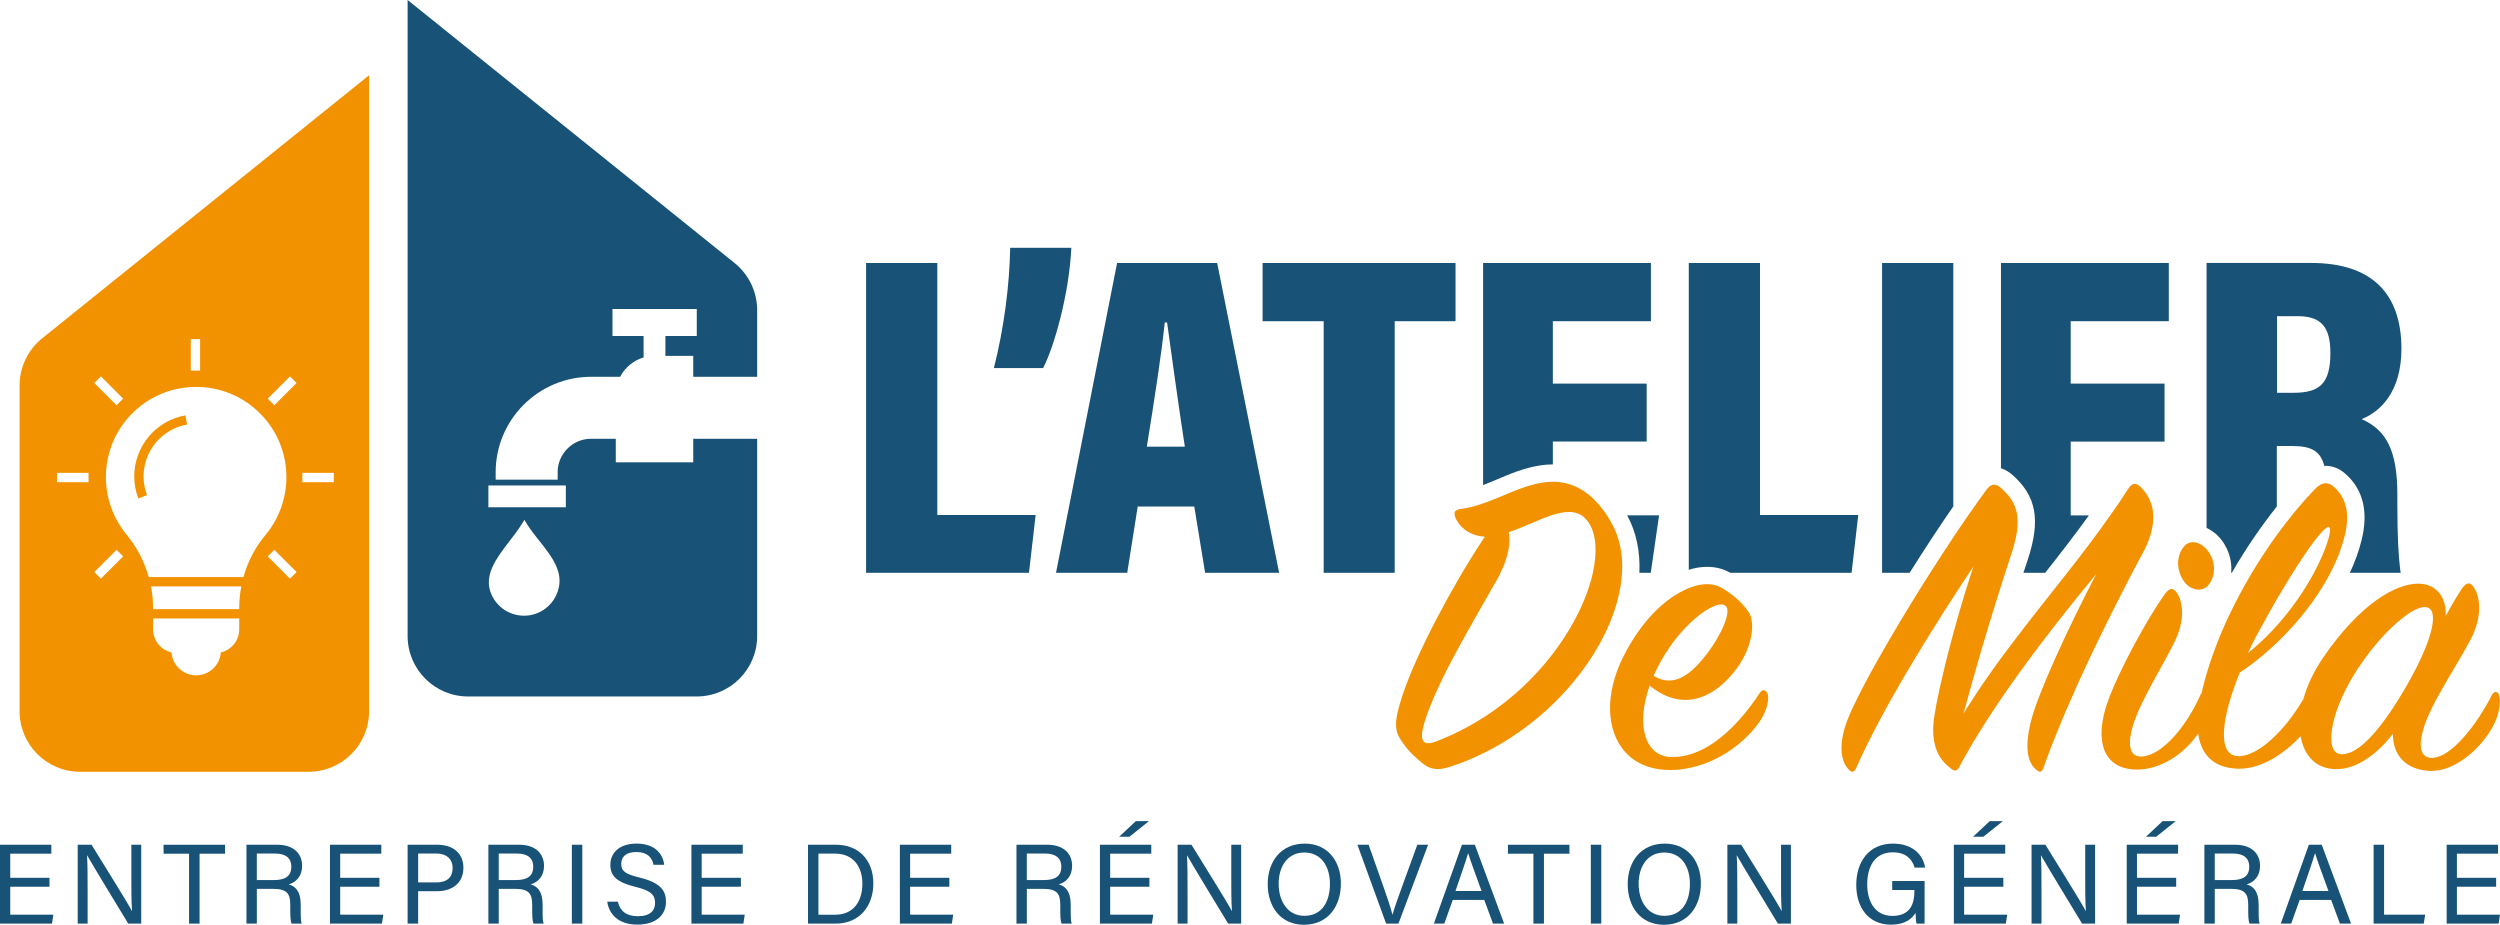 <?xml version="1.0" encoding="UTF-8"?>
<svg id="Calque_1" data-name="Calque 1" xmlns="http://www.w3.org/2000/svg" viewBox="0 0 1351.72 500">
  <defs>
    <style>
      .cls-1 {
        fill: #f39200;
      }

      .cls-2 {
        fill: #185277;
      }
    </style>
  </defs>
  <path class="cls-2" d="M26.75,479.45H5.54v15.09h23.3l-.73,4.84H0v-42.64h27.77v4.84H5.54v13.02h21.21v4.85Z"/>
  <path class="cls-2" d="M42.01,499.38v-42.64h7.49c6.12,9.97,19.42,31.18,21.81,35.81h.08c-.41-5.47-.37-12.2-.37-19.16v-16.65h5.34v42.64h-7.03c-5.63-9.25-19.51-32.07-22.18-36.86h-.08c.3,4.86.31,12.08.31,19.78v17.08h-5.37Z"/>
  <path class="cls-2" d="M102.21,461.59h-13.77v-4.84h33.26v4.84h-13.79v37.8h-5.69v-37.8Z"/>
  <path class="cls-2" d="M138.87,480.6v18.78h-5.61v-42.64h16.66c8.76,0,13.43,4.75,13.43,11.41,0,5.54-3.18,8.9-7.27,10.03,3.48.93,6.51,3.53,6.51,10.93v1.83c0,2.94-.13,6.66.57,8.44h-5.49c-.78-1.84-.72-5.16-.72-9.17v-.91c0-6.07-1.72-8.71-9.36-8.71h-8.72ZM138.87,475.84h9.27c6.52,0,9.38-2.45,9.38-7.24,0-4.53-2.95-7.1-8.75-7.1h-9.91v14.35Z"/>
  <path class="cls-2" d="M205.15,479.45h-21.21v15.09h23.3l-.73,4.84h-28.11v-42.64h27.77v4.84h-22.23v13.02h21.21v4.85Z"/>
  <path class="cls-2" d="M220.4,456.74h16.19c8.3,0,13.97,4.63,13.97,12.41,0,8.31-5.98,12.71-14.32,12.71h-10.16v17.52h-5.69v-42.64ZM226.09,477.11h9.88c5.84,0,8.76-2.85,8.76-7.81s-3.54-7.8-8.54-7.8h-10.1v15.61Z"/>
  <path class="cls-2" d="M269.67,480.6v18.78h-5.61v-42.64h16.66c8.76,0,13.43,4.75,13.43,11.41,0,5.54-3.18,8.9-7.27,10.03,3.48.93,6.51,3.53,6.51,10.93v1.83c0,2.94-.13,6.66.57,8.44h-5.49c-.78-1.84-.72-5.16-.72-9.17v-.91c0-6.07-1.72-8.71-9.36-8.71h-8.72ZM269.67,475.84h9.27c6.52,0,9.38-2.45,9.38-7.24,0-4.53-2.95-7.1-8.75-7.1h-9.91v14.35Z"/>
  <path class="cls-2" d="M314.85,456.74v42.64h-5.65v-42.64h5.65Z"/>
  <path class="cls-2" d="M334.07,487.51c1.16,5.12,4.65,7.88,10.83,7.88,6.65,0,9.29-3.12,9.29-7.15,0-4.28-2.1-6.67-10.65-8.74-10.05-2.44-13.53-5.88-13.53-11.88,0-6.33,4.67-11.5,14.19-11.5,10.16,0,14.33,5.87,14.91,11.47h-5.75c-.76-3.8-3.14-6.91-9.36-6.91-5.2,0-8.11,2.34-8.11,6.4s2.41,5.58,9.88,7.39c12.16,2.96,14.31,7.69,14.31,13.17,0,6.88-5.1,12.27-15.53,12.27s-15.34-5.86-16.22-12.4h5.75Z"/>
  <path class="cls-2" d="M400.59,479.45h-21.21v15.09h23.3l-.73,4.84h-28.11v-42.64h27.77v4.84h-22.23v13.02h21.21v4.85Z"/>
  <path class="cls-2" d="M436.87,456.74h15.24c11.98,0,20.09,8.17,20.09,20.89s-7.9,21.75-20.28,21.75h-15.05v-42.64ZM442.52,494.58h8.95c10.04,0,14.81-7.19,14.81-16.84,0-8.42-4.35-16.2-14.79-16.2h-8.97v33.04Z"/>
  <path class="cls-2" d="M513.3,479.45h-21.21v15.09h23.3l-.73,4.84h-28.11v-42.64h27.77v4.84h-22.23v13.02h21.21v4.85Z"/>
  <path class="cls-2" d="M555.2,480.6v18.78h-5.61v-42.64h16.66c8.76,0,13.43,4.75,13.43,11.41,0,5.54-3.18,8.9-7.27,10.03,3.48.93,6.51,3.53,6.51,10.93v1.83c0,2.94-.13,6.66.57,8.44h-5.49c-.78-1.84-.72-5.16-.72-9.17v-.91c0-6.07-1.72-8.71-9.36-8.71h-8.72ZM555.2,475.84h9.27c6.52,0,9.38-2.45,9.38-7.24,0-4.53-2.95-7.1-8.75-7.1h-9.91v14.35Z"/>
  <path class="cls-2" d="M621.47,479.45h-21.21v15.09h23.3l-.73,4.84h-28.11v-42.64h27.77v4.84h-22.23v13.02h21.21v4.85ZM621.19,443.99l-10.52,8.44h-5.58l9.03-8.44h7.07Z"/>
  <path class="cls-2" d="M636.73,499.38v-42.64h7.49c6.12,9.97,19.42,31.18,21.81,35.81h.08c-.41-5.47-.37-12.2-.37-19.16v-16.65h5.34v42.64h-7.03c-5.63-9.25-19.51-32.07-22.18-36.86h-.08c.3,4.86.31,12.08.31,19.78v17.08h-5.37Z"/>
  <path class="cls-2" d="M725,477.82c0,11.73-6.58,22.18-20.01,22.18-12.55,0-19.55-9.7-19.55-21.94s7.15-21.93,20.05-21.93c12.01,0,19.52,9.02,19.52,21.69ZM691.36,477.88c0,9.22,4.72,17.29,13.88,17.29,9.9,0,13.84-8.16,13.84-17.27s-4.47-16.95-13.83-16.95-13.9,7.83-13.9,16.93Z"/>
  <path class="cls-2" d="M749.45,499.38l-15.52-42.64h6.07l7.51,21.26c2.19,6.26,4.39,12.56,5.33,16.46h.12c.9-3.49,3.32-10.08,5.55-16.26l7.82-21.46h5.83l-16.04,42.64h-6.68Z"/>
  <path class="cls-2" d="M785.5,486.59l-4.59,12.79h-5.63l15.19-42.64h6.96l15.84,42.64h-6.02l-4.73-12.79h-17.02ZM801.06,481.75c-4.06-11.21-6.3-17.16-7.22-20.41h-.06c-1.04,3.62-3.54,10.83-6.82,20.41h14.1Z"/>
  <path class="cls-2" d="M829.09,461.59h-13.77v-4.84h33.26v4.84h-13.79v37.8h-5.69v-37.8Z"/>
  <path class="cls-2" d="M865.79,456.74v42.64h-5.65v-42.64h5.65Z"/>
  <path class="cls-2" d="M919.64,477.82c0,11.73-6.58,22.18-20.01,22.18-12.55,0-19.55-9.7-19.55-21.94s7.15-21.93,20.05-21.93c12.01,0,19.52,9.02,19.52,21.69ZM886,477.88c0,9.22,4.72,17.29,13.88,17.29,9.9,0,13.84-8.16,13.84-17.27s-4.47-16.95-13.83-16.95-13.9,7.83-13.9,16.93Z"/>
  <path class="cls-2" d="M933.97,499.38v-42.64h7.49c6.12,9.97,19.42,31.18,21.81,35.81h.08c-.41-5.47-.37-12.2-.37-19.16v-16.65h5.34v42.64h-7.03c-5.63-9.25-19.51-32.07-22.18-36.86h-.08c.3,4.86.31,12.08.31,19.78v17.08h-5.37Z"/>
  <path class="cls-2" d="M1040.6,499.38h-4.34c-.29-.82-.45-2.72-.54-5.78-1.86,3.03-5.53,6.36-13.24,6.36-12.3,0-18.82-9.33-18.82-21.46,0-12.77,7-22.37,19.87-22.37,9.91,0,16.14,5.36,17.36,12.99h-5.65c-1.45-4.77-4.87-8.27-11.83-8.27-9.9,0-13.83,7.9-13.83,17.38,0,8.79,3.96,16.98,13.59,16.98s11.93-6.36,11.93-13.56v-.45h-12.01v-4.85h17.52v23.03Z"/>
  <path class="cls-2" d="M1083.18,479.45h-21.21v15.09h23.3l-.73,4.84h-28.11v-42.64h27.77v4.84h-22.23v13.02h21.21v4.85ZM1082.89,443.99l-10.52,8.44h-5.58l9.03-8.44h7.07Z"/>
  <path class="cls-2" d="M1098.44,499.38v-42.64h7.49c6.12,9.97,19.42,31.18,21.81,35.81h.08c-.41-5.47-.37-12.2-.37-19.16v-16.65h5.34v42.64h-7.03c-5.63-9.25-19.51-32.07-22.18-36.86h-.08c.3,4.86.31,12.08.31,19.78v17.08h-5.37Z"/>
  <path class="cls-2" d="M1176.64,479.45h-21.21v15.09h23.3l-.73,4.84h-28.11v-42.64h27.77v4.84h-22.23v13.02h21.21v4.85ZM1176.36,443.99l-10.52,8.44h-5.58l9.03-8.44h7.07Z"/>
  <path class="cls-2" d="M1197.5,480.6v18.78h-5.61v-42.64h16.66c8.76,0,13.43,4.75,13.43,11.41,0,5.54-3.18,8.9-7.27,10.03,3.48.93,6.51,3.53,6.51,10.93v1.83c0,2.94-.13,6.66.57,8.44h-5.49c-.78-1.84-.72-5.16-.72-9.17v-.91c0-6.07-1.72-8.71-9.36-8.71h-8.72ZM1197.5,475.84h9.27c6.52,0,9.38-2.45,9.38-7.24,0-4.53-2.95-7.1-8.75-7.1h-9.91v14.35Z"/>
  <path class="cls-2" d="M1243.41,486.59l-4.59,12.79h-5.63l15.19-42.64h6.96l15.84,42.64h-6.02l-4.73-12.79h-17.02ZM1258.97,481.75c-4.06-11.21-6.3-17.16-7.22-20.41h-.06c-1.04,3.62-3.54,10.83-6.82,20.41h14.1Z"/>
  <path class="cls-2" d="M1283.39,456.74h5.65v37.8h22.24l-.79,4.84h-27.11v-42.64Z"/>
  <path class="cls-2" d="M1349.63,479.45h-21.21v15.09h23.3l-.73,4.84h-28.11v-42.64h27.77v4.84h-22.23v13.02h21.21v4.85Z"/>
  <g>
    <g>
      <path class="cls-1" d="M100.27,224.6c-7.66,1.33-14.67,5.35-19.73,11.32-5.12,6.03-7.95,13.72-7.95,21.64,0,4.12.75,8.15,2.21,11.96l4.7-1.8c-1.24-3.24-1.87-6.66-1.87-10.16,0-6.73,2.4-13.26,6.75-18.39,4.3-5.06,10.25-8.48,16.76-9.61l-.87-4.96ZM100.27,224.6c-7.66,1.33-14.67,5.35-19.73,11.32-5.12,6.03-7.95,13.72-7.95,21.64,0,4.12.75,8.15,2.21,11.96l4.7-1.8c-1.24-3.24-1.87-6.66-1.87-10.16,0-6.73,2.4-13.26,6.75-18.39,4.3-5.06,10.25-8.48,16.76-9.61l-.87-4.96ZM100.27,224.6c-7.66,1.33-14.67,5.35-19.73,11.32-5.12,6.03-7.95,13.72-7.95,21.64,0,4.12.75,8.15,2.21,11.96l4.7-1.8c-1.24-3.24-1.87-6.66-1.87-10.16,0-6.73,2.4-13.26,6.75-18.39,4.3-5.06,10.25-8.48,16.76-9.61l-.87-4.96ZM100.27,224.6c-7.66,1.33-14.67,5.35-19.73,11.32-5.12,6.03-7.95,13.72-7.95,21.64,0,4.12.75,8.15,2.21,11.96l4.7-1.8c-1.24-3.24-1.87-6.66-1.87-10.16,0-6.73,2.4-13.26,6.75-18.39,4.3-5.06,10.25-8.48,16.76-9.61l-.87-4.96ZM100.27,224.6c-7.66,1.33-14.67,5.35-19.73,11.32-5.12,6.03-7.95,13.72-7.95,21.64,0,4.12.75,8.15,2.21,11.96l4.7-1.8c-1.24-3.24-1.87-6.66-1.87-10.16,0-6.73,2.4-13.26,6.75-18.39,4.3-5.06,10.25-8.48,16.76-9.61l-.87-4.96ZM100.27,224.6c-7.66,1.33-14.67,5.35-19.73,11.32-5.12,6.03-7.95,13.72-7.95,21.64,0,4.12.75,8.15,2.21,11.96l4.7-1.8c-1.24-3.24-1.87-6.66-1.87-10.16,0-6.73,2.4-13.26,6.75-18.39,4.3-5.06,10.25-8.48,16.76-9.61l-.87-4.96ZM22.79,182.94c-7.71,6.21-12.2,15.58-12.2,25.48v176.16c0,18.07,14.65,32.71,32.71,32.71h123.54c18.06,0,32.71-14.64,32.71-32.71V40.69L22.79,182.94ZM103.15,183.37h5.04v17.01h-5.04v-17.01ZM54.55,203.51l12.03,12.02-3.56,3.56-12.03-12.02,3.56-3.56ZM47.87,260.71h-17.01v-5.04h17.01v5.04ZM54.55,312.87l-3.56-3.56,12.03-12.03,3.56,3.56-12.03,12.03ZM129.35,340.29c0,6.08-4.26,11.17-9.95,12.47-.51,6.92-6.3,12.39-13.34,12.39s-12.83-5.47-13.35-12.39c-5.69-1.3-9.95-6.39-9.95-12.47v-5.9h46.59v5.9ZM129.35,328.75v.61h-46.59v-.61c0-3.94-.38-7.86-1.13-11.71h48.83c-.73,3.83-1.11,7.75-1.11,11.71ZM131.64,312.01h-51.21c-2.34-8.33-6.42-16.19-12.03-22.98-7.17-8.7-11.13-19.7-11.14-30.99-.01-13,5-25.21,14.1-34.4,9.1-9.19,21.26-14.32,34.26-14.43,13.12-.12,25.47,4.9,34.79,14.13,9.31,9.24,14.44,21.55,14.44,34.66,0,11.4-4.01,22.49-11.3,31.23-5.56,6.66-9.59,14.44-11.91,22.78ZM156.79,312.87l-12.02-12.03,3.56-3.56,12.02,12.03-3.56,3.56ZM148.33,219.09l-3.56-3.56,12.02-12.02,3.56,3.56-12.02,12.02ZM180.49,260.71h-17.01v-5.04h17.01v5.04ZM80.54,235.92c-5.12,6.03-7.95,13.72-7.95,21.64,0,4.12.75,8.15,2.21,11.96l4.7-1.8c-1.24-3.24-1.87-6.66-1.87-10.16,0-6.73,2.4-13.26,6.75-18.39,4.3-5.06,10.25-8.48,16.76-9.61l-.87-4.96c-7.66,1.33-14.67,5.35-19.73,11.32ZM100.27,224.6c-7.66,1.33-14.67,5.35-19.73,11.32-5.12,6.03-7.95,13.72-7.95,21.64,0,4.12.75,8.15,2.21,11.96l4.7-1.8c-1.24-3.24-1.87-6.66-1.87-10.16,0-6.73,2.4-13.26,6.75-18.39,4.3-5.06,10.25-8.48,16.76-9.61l-.87-4.96ZM100.27,224.6c-7.66,1.33-14.67,5.35-19.73,11.32-5.12,6.03-7.95,13.72-7.95,21.64,0,4.12.75,8.15,2.21,11.96l4.7-1.8c-1.24-3.24-1.87-6.66-1.87-10.16,0-6.73,2.4-13.26,6.75-18.39,4.3-5.06,10.25-8.48,16.76-9.61l-.87-4.96ZM100.27,224.6c-7.66,1.33-14.67,5.35-19.73,11.32-5.12,6.03-7.95,13.72-7.95,21.64,0,4.12.75,8.15,2.21,11.96l4.7-1.8c-1.24-3.24-1.87-6.66-1.87-10.16,0-6.73,2.4-13.26,6.75-18.39,4.3-5.06,10.25-8.48,16.76-9.61l-.87-4.96ZM100.27,224.6c-7.66,1.33-14.67,5.35-19.73,11.32-5.12,6.03-7.95,13.72-7.95,21.64,0,4.12.75,8.15,2.21,11.96l4.7-1.8c-1.24-3.24-1.87-6.66-1.87-10.16,0-6.73,2.4-13.26,6.75-18.39,4.3-5.06,10.25-8.48,16.76-9.61l-.87-4.96ZM100.27,224.6c-7.66,1.33-14.67,5.35-19.73,11.32-5.12,6.03-7.95,13.72-7.95,21.64,0,4.12.75,8.15,2.21,11.96l4.7-1.8c-1.24-3.24-1.87-6.66-1.87-10.16,0-6.73,2.4-13.26,6.75-18.39,4.3-5.06,10.25-8.48,16.76-9.61l-.87-4.96ZM100.27,224.6c-7.66,1.33-14.67,5.35-19.73,11.32-5.12,6.03-7.95,13.72-7.95,21.64,0,4.12.75,8.15,2.21,11.96l4.7-1.8c-1.24-3.24-1.87-6.66-1.87-10.16,0-6.73,2.4-13.26,6.75-18.39,4.3-5.06,10.25-8.48,16.76-9.61l-.87-4.96Z"/>
      <path class="cls-2" d="M409.39,203.73v-36.02c0-9.91-4.49-19.28-12.21-25.49L220.39,0v262.72s.01.04.01.04c0,.18,0,.36,0,.54,0,.07-.01.14-.01.21v80.35c0,18.07,14.65,32.72,32.72,32.72h123.57c18.06,0,32.71-14.65,32.71-32.72v-106.62h-34.56v12.72h-41.88v-12.72h-13.43c-2.43,0-4.74.49-6.85,1.37-2.19.91-4.18,2.26-5.85,3.93-1.67,1.67-3.02,3.66-3.93,5.85-.88,2.11-1.37,4.42-1.37,6.85v4.1h-33.51v-4.1c0-6.95,1.4-13.59,3.92-19.66,2.62-6.31,6.45-11.98,11.2-16.73s10.42-8.58,16.73-11.2c6.07-2.53,12.71-3.92,19.66-3.92h15.78c1-1.91,2.28-3.66,3.8-5.17,2.44-2.45,5.49-4.3,8.89-5.3v-11.59h-16.82v-14.59h45.57v14.59h-16.96v10.74h15.05v11.32h34.56ZM300.74,321.82c-1.55,3.32-4.04,6.13-7.11,8.09-2.99,1.9-6.53,3-10.31,3s-7.49-1.15-10.51-3.12c-3.11-2.03-5.6-4.95-7.11-8.4-4.5-10.26,2.67-19.57,9.82-28.86,2.29-2.97,4.57-5.94,6.43-8.91l1.58-2.53,1.57,2.53c1.81,2.91,4.12,5.82,6.44,8.73,7.21,9.07,14.47,18.21,9.2,29.47ZM305.95,262.47v11.79h-41.88v-11.79h41.88Z"/>
    </g>
    <g>
      <g>
        <path class="cls-2" d="M506.79,278.47v-136.28h-38.51v167.53h88.07l3.61-31.25h-53.17Z"/>
        <path class="cls-2" d="M546.19,133.99c-.33,19.68-3.23,43.15-8.81,65.02h26.61c6.18-11.9,14.1-40.38,15.27-65.02h-33.07Z"/>
        <path class="cls-2" d="M658.11,142.19h-54.11l-33.03,167.53h38.51l5.67-35.84h30.59l5.86,35.84h40.01l-33.5-167.53ZM620.07,241.5c3.98-24.45,8.06-51.06,9.7-67.13h1.26c2.16,15.41,5.81,42.68,9.6,67.13h-20.57Z"/>
        <path class="cls-2" d="M682.66,142.19v31.48h33.03v136.04h38.41v-136.04h32.89v-31.48h-104.33Z"/>
        <path class="cls-2" d="M892.63,173.67v-31.48h-90.74v120.07c2.48-.94,4.92-1.97,7.4-3,7.26-3.09,14.76-6.28,23.56-7.64,2.3-.33,4.54-.52,6.75-.52v-12.37h50.74v-31.34h-50.74v-33.73h53.03ZM879.79,278.65c4.92,8.99,7.12,19.58,6.61,31.06h6.14l4.5-31.06h-17.24Z"/>
        <path class="cls-1" d="M871.13,282.36c-.75-1.31-1.5-2.53-2.25-3.7-7.68-11.66-17.38-18.18-29.23-18.18h-.05c-1.73,0-3.47.14-5.29.42-11.71,1.78-21.36,7.54-32.42,11.29-3.94,1.41-8.06,2.48-12.51,3.09-3.14.52-3.42,1.97-2.44,4.64,1.41,3.56,6.04,9.37,14.94,10.17.28.05.61.09.94.09-.33.47-.66.98-.94,1.45-16.68,25.16-36.31,62.17-43.71,84.7-5.15,15.88-3.94,19.54.7,25.86,3.42,4.87,7.31,8.06,10.26,10.49,2.48,2.06,5.11,3.14,8.29,3.14,2.11,0,4.5-.47,7.31-1.45,52-17.24,90.13-65.82,92.29-104.66.56-9.98-1.31-19.35-5.9-27.36ZM776.21,400.97c-1.59.61-2.9.89-3.98.89-.89,0-1.59-.19-2.11-.56-.52-.42-.84-1.03-1.08-1.78-.42-1.55-.19-3.98.66-7.21.19-.7.42-1.5.66-2.3,7.07-22.49,26.84-54.91,39.07-76.64.7-1.26,1.36-2.44,1.87-3.65,4.5-9.09,5.53-16.58,4.45-21.97,2.16-.7,4.36-1.55,6.51-2.44,1.45-.56,2.86-1.17,4.31-1.78,2.16-.89,4.26-1.83,6.37-2.67,1.22-.52,2.39-.98,3.56-1.36.37-.14.7-.28,1.03-.42.7-.23,1.41-.47,2.06-.7,1.5-.47,3-.84,4.45-1.12h.05c.75-.14,1.45-.23,2.16-.33,2.01-.23,3.89-.14,5.62.33,1.12.28,2.25.75,3.23,1.41h.05c.66.42,1.22.84,1.78,1.41.8.8,1.55,1.69,2.25,2.81,3.89,6.14,4.5,15.69,2.06,26.84-6.75,30.36-36.31,72.71-85.03,91.26Z"/>
        <path class="cls-2" d="M951.61,278.47v-136.28h-38.51v165.89c3.37-1.08,6.7-1.59,9.98-1.59,4.59,0,8.76,1.08,12.51,3.23h65.54l3.61-31.25h-53.13Z"/>
        <path class="cls-2" d="M1017.62,142.19v167.53h14.9c7.82-12.46,15.93-24.83,23.61-35.93v-131.59h-38.51Z"/>
        <path class="cls-2" d="M1172.64,173.67v-31.48h-90.74v110.98c2.01.66,3.98,1.73,5.9,3.33,13.3,11.62,15.69,24.55,8.57,46.19-.75,2.34-1.55,4.68-2.34,7.03h11.76c8.25-10.45,16.16-20.66,23.66-31.06h-9.84v-39.91h50.74v-31.34h-50.74v-33.73h53.03Z"/>
        <path class="cls-2" d="M1296.22,273.17v-5.81c0-24.13-6.18-34.9-19.3-40.76,10.12-3.98,21.5-14.8,21.5-37.99,0-30.36-16.49-46.43-48.77-46.43h-56.59v143.26c4.45,2.01,8.34,5.86,10.73,10.77,2.3,4.59,2.95,9.23,2.58,13.49h.37c7.68-13.4,16.16-25.58,24.31-35.84v-32.7h8.29c10.21,0,15.27,2.53,17.38,10.77.23-.05.52-.05.8-.05,2.72,0,6.84.8,10.78,4.45,9.56,8.53,12.41,20.71,8.48,36.12-1.45,5.81-3.61,11.62-6.23,17.24h27.45c-.09-.66-.19-1.31-.28-2.01-.89-7.26-1.5-17.52-1.5-34.53ZM1240.05,212.37h-8.9v-41.41h11.34c12.65,0,17.52,6.04,17.52,19.82,0,16.4-5.53,21.6-19.96,21.6Z"/>
      </g>
      <g>
        <path class="cls-1" d="M955.64,374.88c-.52-1.12-1.26-1.69-2.06-1.69-.7,0-1.5.47-2.06,1.41-1.59,2.48-3.37,5.01-5.34,7.54-.75,1.03-1.5,2.01-2.34,3-10.21,12.6-24.08,24.17-39.45,24.17-.47,0-.98,0-1.45-.05-12.93-.7-18.79-16.12-11.01-38.56,6.65,5.39,13.16,7.73,19.35,7.73,9.79,0,18.74-5.81,26.05-14.8,10.26-12.46,12.23-27.31,7.82-33.17-3.89-5.39-8.29-9.04-14.38-12.7-2.2-1.26-4.83-1.92-7.68-1.92s-5.67.56-8.76,1.69c-1.31.42-2.67.98-4.03,1.73-11.06,5.34-23.28,17.29-32.51,35.6-10.31,20.47-9.37,40.52,1.08,51.91,1.41,1.5,2.9,2.86,4.59,4.03,5.11,3.51,11.62,5.53,19.44,5.53h.75c18.83-.23,37.62-11.48,47.88-26.33,4.4-6.37,5.11-13.21,4.12-15.13ZM896.09,361.2c.66-1.26,1.31-2.53,1.97-3.79,1.41-2.48,2.86-4.78,4.36-6.98,3-4.45,6.28-8.39,9.56-11.71,1.64-1.69,3.23-3.19,4.83-4.54h.05c1.55-1.36,3.09-2.53,4.59-3.51,3.65-2.48,6.89-3.84,9.18-3.84.98,0,1.73.23,2.34.7,3.42,2.67-1.97,15.37-9.79,25.63-.66.89-1.36,1.78-2.11,2.67-.7.89-1.45,1.73-2.25,2.62-.75.84-1.55,1.69-2.39,2.48-1.08,1.03-2.15,1.97-3.28,2.86-.37.28-.75.56-1.12.8-.75.47-1.45.94-2.2,1.36-.94.47-1.92.94-2.9,1.26-.98.33-1.97.56-3,.66-.52.05-1.03.09-1.55.09-.66,0-1.31-.05-2.01-.14-.66-.09-1.31-.28-2.01-.47-.7-.19-1.41-.47-2.11-.8-.7-.33-1.41-.7-2.11-1.17.52-1.26,1.22-2.72,1.97-4.17Z"/>
        <path class="cls-1" d="M1164.25,278.65c.09,2.44-.14,4.97-.75,7.5-.09.47-.19,1.03-.33,1.55,0,.14-.05.23-.09.37-.05.14-.09.28-.14.42-.09.33-.19.66-.28.98-.47,1.64-1.08,3.28-1.78,4.87-.7,1.64-1.5,3.28-2.39,4.87-1.78,3.33-3.65,6.84-5.62,10.49-.37.7-.75,1.41-1.12,2.16-1.12,2.25-2.34,4.54-3.51,6.84-4.26,8.29-8.71,17.1-13.12,26.19-.84,1.78-1.73,3.61-2.58,5.39-.89,1.92-1.83,3.79-2.72,5.72-.23.47-.42.94-.66,1.41-1.92,4.03-3.75,8.01-5.57,12.04-4.26,9.42-8.34,18.79-11.85,27.69-.84,2.01-1.64,4.03-2.39,5.95-1.64,4.22-3.19,8.34-4.54,12.27-.23.66-.52,1.12-.8,1.45-.14.14-.28.28-.47.37-.28.14-.56.14-.94,0-.14-.05-.33-.09-.47-.23-.19-.09-.37-.19-.56-.33-.23-.14-.42-.33-.66-.52-3.94-3.19-6.84-10.49-2.67-26.61,3.65-14.38,19.25-48.53,35.14-79.08-27.83,33.68-56.17,71.02-73.74,103.72-.19.37-.37.75-.56,1.08-.23.28-.42.52-.61.75-.19.19-.42.37-.66.52-.23.09-.47.14-.75.14-.52,0-1.12-.23-1.78-.75-8.06-5.86-11.71-14.43-9.28-29.51,2.2-13.91,10.21-47.6,20.99-80.06-21.74,32.7-49.05,76.41-63.43,109.06-.14.33-.28.61-.42.84-.33.47-.66.8-.98.94-.52.23-1.03.14-1.59-.23-.37-.23-.75-.61-1.17-1.03-3.42-3.65-6.09-11.95-.52-26.61.37-.94.8-1.97,1.26-3.04.37-.94.84-1.92,1.31-2.95.89-1.92,1.92-4.08,3.05-6.32.33-.7.7-1.41,1.08-2.11,1.55-3.05,3.23-6.28,5.11-9.7.66-1.17,1.31-2.39,1.97-3.65,1.45-2.62,3-5.34,4.59-8.1,1.55-2.72,3.14-5.53,4.83-8.39,6.61-11.34,14.01-23.42,21.55-35.28,4.17-6.56,8.39-13.02,12.51-19.21.75-1.17,1.55-2.34,2.3-3.47,1.5-2.2,2.95-4.36,4.4-6.46,2.3-3.37,4.59-6.65,6.79-9.7,1.45-2.01,2.86-3.94,4.22-5.81.19-.23.33-.47.52-.7.33-.42.7-.8,1.03-1.12.42-.42.89-.7,1.36-.89.09-.09.23-.09.37-.14.09-.05.19-.05.33-.09.14-.05.37-.09.56-.09h.14c1.08,0,2.25.47,3.51,1.55.09.09.19.14.23.23,9.32,8.2,11.9,16.82,5.57,35.89-.47,1.45-.98,2.95-1.45,4.45-.52,1.5-1.03,3.05-1.5,4.59-.09.33-.23.66-.33.98-.89,2.76-1.83,5.62-2.72,8.53-.98,3.04-1.97,6.18-2.95,9.42-2.25,7.26-4.59,14.9-6.93,22.91-.66,2.3-1.31,4.54-2.01,6.89-.66,2.34-1.36,4.68-2.01,7.07-1.97,6.89-3.94,13.96-5.95,21.32,1.41-2.25,2.76-4.5,4.26-6.7.37-.66.8-1.26,1.22-1.87.75-1.22,1.55-2.39,2.34-3.61,1.69-2.58,3.47-5.15,5.25-7.68,1.73-2.53,3.51-5.01,5.34-7.5.05-.05.05-.09.09-.14.23-.33.47-.66.7-.98.05,0,.05-.05.05-.05v-.05c1.5-2.06,3-4.03,4.5-6.04,1.5-2.01,3-3.98,4.54-6,9.14-12.04,18.55-23.75,27.78-35.51,8.01-10.21,15.88-20.52,23.28-31.06,3.33-4.68,6.61-9.46,9.7-14.34,1.22-1.83,2.34-2.76,3.56-2.76,1.03,0,2.2.66,3.51,2.01,1.08,1.12,2.01,2.3,2.81,3.47.28.42.52.84.75,1.22.33.52.61,1.08.84,1.64.09.09.14.23.19.33v.05s.05.09.09.19c0,.05.05.09.05.14.14.28.28.61.37.94.09.33.19.66.33.98.23.7.42,1.45.61,2.2.09.37.14.7.19,1.08.09.37.09.75.14,1.12.09.56.14,1.17.14,1.73Z"/>
        <g>
          <path class="cls-1" d="M1197.09,307.51c0,.33,0,.66-.05.98,0,.33-.05.66-.09.98v.23c-.05.23-.09.42-.09.61-.09.42-.19.8-.28,1.12-.09.23-.14.47-.23.66-.14.47-.28.94-.52,1.36,0,.05-.05.09-.05.14-.05.09-.09.19-.14.28-.14.37-.37.75-.56,1.08-.09.19-.23.37-.33.52-.33.47-.66.89-1.03,1.31-1.22,1.31-3,2.01-4.92,2.01-.37,0-.75-.05-1.17-.09-.33-.05-.66-.09-.98-.19-2.44-.66-4.87-2.39-6.61-5.39-.33-.61-.66-1.22-.94-1.83v-.05c-.19-.42-.37-.84-.52-1.31-.23-.66-.42-1.31-.56-2.01-.14-.7-.23-1.36-.28-2.01-.05-.52-.09-1.08-.09-1.59v-.23c0-.09,0-.19.05-.28v-.33c0-.28.05-.56.09-.84,0-.09.05-.19.05-.28.09-.61.23-1.17.37-1.78.14-.42.28-.84.42-1.26.61-1.64,1.5-3.04,2.62-4.26,1.26-1.31,2.81-1.92,4.45-1.92.47,0,.89.05,1.36.14s.89.23,1.36.37c1.31.52,2.62,1.31,3.79,2.44l.84.84v.05l.05.05c.19.19.37.42.56.66.19.19.37.47.52.7,0,0,0,.05.05.05.19.28.37.61.56.94.23.33.42.7.61,1.08,1.22,2.39,1.69,4.83,1.69,7.07Z"/>
          <path class="cls-1" d="M1351.17,375.63c-.09-.28-.23-.52-.37-.7-.14-.19-.28-.33-.47-.47-.28-.23-.61-.37-.94-.37-.7,0-1.5.61-2.11,1.78-8.57,16.82-21.97,33.4-32,33.92h-.52c-7.78,0-7.4-10.35-1.41-23.7,5.81-12.93,18.04-31.2,23.42-42.21,5.81-12.18,3.89-22.67.23-27.08-.7-.89-1.45-1.36-2.25-1.36-.84,0-1.69.52-2.62,1.59-.33.28-.66.7-.98,1.22-2.72,3.94-5.62,9.04-8.81,14.9.52-9.51-4.4-17.57-14.9-17.57-12.18,0-31.43,10.96-51.2,39.77-5.25,7.64-8.81,15.32-10.82,22.58-1.45,2.48-3,4.92-4.64,7.26-1.08,1.55-2.16,3.09-3.33,4.54-1.45,1.83-2.9,3.56-4.45,5.25-.75.8-1.5,1.59-2.3,2.39-.75.75-1.55,1.5-2.3,2.2-1.55,1.45-3.09,2.72-4.64,3.84-.8.56-1.55,1.08-2.34,1.59-1.55.98-3.05,1.78-4.54,2.39-2.2.94-4.36,1.45-6.37,1.45-.33,0-.61-.05-.94-.05-11.01-.98-8.29-21.27,1.45-45.16,17.15-11.15,37.76-31.72,49.42-54.67,3.14-6.14,5.62-12.46,7.21-18.79,2.9-11.48,1.45-20.52-5.62-26.84-1.36-1.26-2.72-1.92-4.12-2.01-.14-.05-.28-.05-.42-.05-.7,0-1.45.14-2.2.47-.23.09-.47.23-.75.37-.47.28-.98.61-1.5,1.03-.23.19-.47.42-.75.66l-.75.75c-6.75,7.03-13.73,15.41-20.52,24.74-4.64,6.42-9.14,13.26-13.45,20.43-12.09,20.19-22.21,42.91-27.27,65.26-.19.19-.37.33-.52.66-7.36,16.82-20.75,32.93-31.76,33.4h-.56c-1.97,0-3.42-.7-4.4-1.97-2.2-2.9-1.83-8.85.8-16.68.52-1.45,1.08-2.95,1.73-4.54,5.15-12.18,15.37-28.81,20.52-39.54,3.98-8.29,4.36-15.74,3-20.94-.61-2.44-1.59-4.4-2.76-5.67-.8-.84-1.5-1.26-2.25-1.26-.47,0-.94.19-1.45.56-.37.19-.75.56-1.17,1.03-.33.28-.66.7-.98,1.17-9.04,12.65-25.11,41.46-31.25,59.26-6.79,20.05-2.2,35.65,16.35,35.65,11.81,0,24.88-7.68,32.93-19.49,1.69,12.7,9.65,18.65,21.5,19.02h.7c10.77,0,20.94-6.23,28.44-12.93.61-.52,1.17-1.08,1.69-1.59.56-.52,1.08-1.03,1.55-1.55.52-.52,1.03-1.03,1.5-1.55,1.83,10.68,8.48,17.85,19.39,17.85,11.71,0,22.67-9.04,30.5-19.02,0,11.43,6.79,19.25,20,20h.37c.37,0,.75,0,1.12-.05s.75-.05,1.12-.09c.66-.05,1.31-.09,1.97-.19,1.31-.23,2.67-.52,3.98-.98,10.87-3.61,21.55-14.19,26.56-24.83,3.14-6.84,3.14-12.93,2.2-15.08ZM1221.31,341.43c4.59-8.48,9.23-16.68,13.68-24.03,1.97-3.28,3.89-6.42,5.76-9.32.89-1.45,1.83-2.86,2.72-4.22,1.31-2.01,2.58-3.94,3.79-5.67.84-1.17,1.59-2.25,2.34-3.33,3.84-5.25,6.84-8.71,8.62-9.65.28-.14.56-.23.8-.23.14,0,.23,0,.37.09.8.47.52,3.28-.84,7.64-4.08,13.07-17.99,40.15-43.1,60.43,1.73-3.89,3.65-7.78,5.86-11.71ZM1266.24,407.81h-.23c-9.51-.23-6.37-21.74,6.61-42.72.8-1.31,1.64-2.62,2.48-3.94,1.92-2.86,3.94-5.62,5.9-8.25.66-.84,1.31-1.69,2.01-2.53,1.78-2.25,3.61-4.31,5.39-6.28,3.61-3.89,7.12-7.21,10.45-9.79,1.22-.98,2.44-1.83,3.56-2.62,1.12-.7,2.2-1.36,3.23-1.87,2.11-1.03,3.94-1.59,5.48-1.59.19,0,.33,0,.52.05,7.07.7,4.87,15.83-10.49,42.68-12.37,21.32-24.92,36.87-34.9,36.87Z"/>
        </g>
        <path class="cls-1" d="M1153.9,390.39c-2.62,7.82-3,13.77-.8,16.68-2.16-2.9-1.83-8.85.8-16.68ZM1283.01,350.38c1.83-2.2,3.61-4.31,5.39-6.28-1.78,1.97-3.61,4.03-5.39,6.28ZM1314.21,416.85h.66c.14,0,.33,0,.47-.05-.37.05-.75.05-1.12.05Z"/>
      </g>
    </g>
  </g>
</svg>